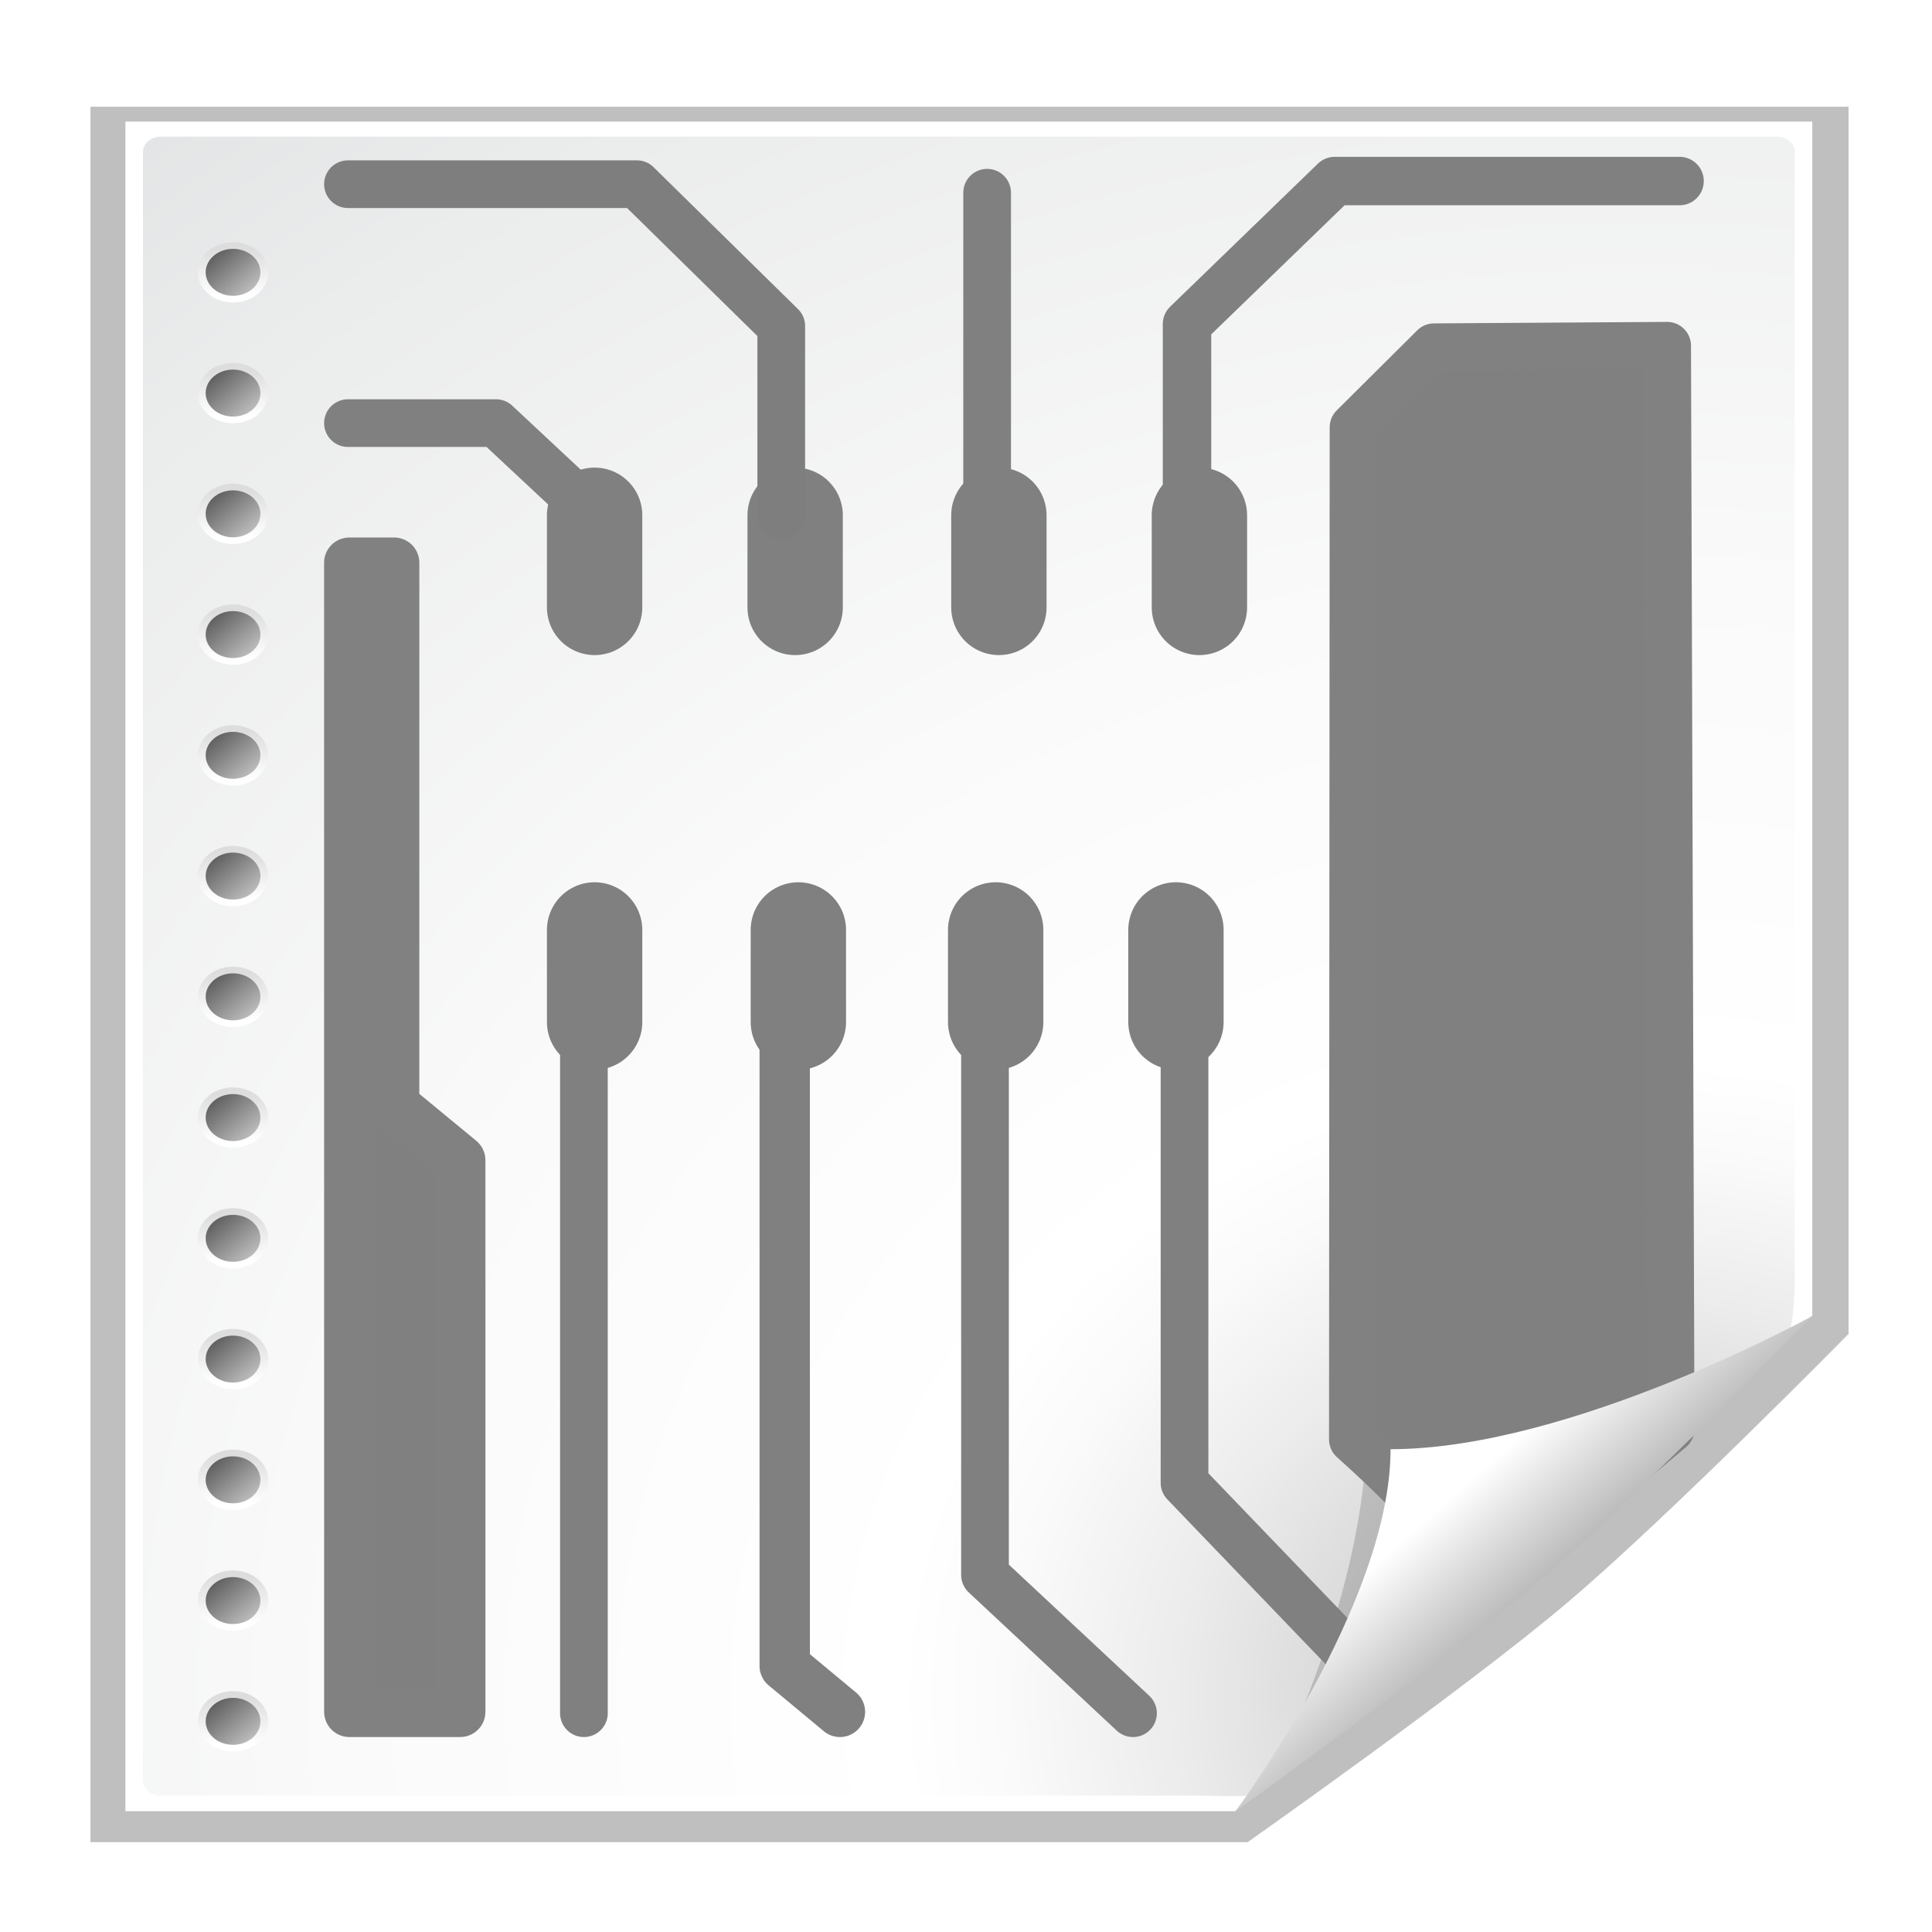 <?xml version="1.0" encoding="UTF-8" standalone="no"?>
<svg
   xmlns:dc="http://purl.org/dc/elements/1.1/"
   xmlns:cc="http://creativecommons.org/ns#"
   xmlns:rdf="http://www.w3.org/1999/02/22-rdf-syntax-ns#"
   xmlns:svg="http://www.w3.org/2000/svg"
   xmlns="http://www.w3.org/2000/svg"
   xmlns:xlink="http://www.w3.org/1999/xlink"
   xmlns:sodipodi="http://sodipodi.sourceforge.net/DTD/sodipodi-0.dtd"
   xmlns:inkscape="http://www.inkscape.org/namespaces/inkscape"
   height="48"
   width="48"
   version="1.1"
   id="svg2"
   inkscape:version="0.91 r"
   sodipodi:docname="icon_pcbnew.svg">
  <sodipodi:namedview
     pagecolor="#ffffff"
     bordercolor="#666666"
     borderopacity="1"
     objecttolerance="10"
     gridtolerance="10"
     guidetolerance="10"
     inkscape:pageopacity="0"
     inkscape:pageshadow="2"
     inkscape:window-width="1366"
     inkscape:window-height="716"
     id="namedview371"
     showgrid="true"
     inkscape:snap-to-guides="false"
     inkscape:snap-grids="false"
     inkscape:zoom="37.71236"
     inkscape:cx="37.619972"
     inkscape:cy="11.188081"
     inkscape:window-x="0"
     inkscape:window-y="0"
     inkscape:window-maximized="1"
     inkscape:current-layer="svg2">
    <inkscape:grid
       type="xygrid"
       id="grid3350"
       empspacing="5"
       visible="true"
       enabled="true"
       snapvisiblegridlinesonly="true" />
  </sodipodi:namedview>
  <defs
     id="defs4">
    <filter
       id="bb"
       style="color-interpolation-filters:sRGB">
      <feGaussianBlur
         stdDeviation="2.079"
         id="feGaussianBlur7" />
    </filter>
    <clipPath
       id="ba">
      <path
         d="m 72,88 -32,32 -8,0 0,-40 40,0 0,8 z"
         id="path10"
         inkscape:connector-curvature="0"
         style="fill-rule:evenodd" />
    </clipPath>
    <filter
       id="bc"
       height="1.384"
       width="1.384"
       y="-0.192"
       x="-0.192"
       style="color-interpolation-filters:sRGB">
      <feGaussianBlur
         stdDeviation="1.945"
         id="feGaussianBlur13" />
    </filter>
    <linearGradient
       id="bn"
       y2="172.44"
       gradientUnits="userSpaceOnUse"
       x2="153"
       gradientTransform="translate(-143,-64)"
       y1="175.56"
       x1="153">
      <stop
         stop-color="#fff"
         offset="0"
         id="stop16" />
      <stop
         stop-color="#ddd"
         offset="1"
         id="stop18" />
    </linearGradient>
    <linearGradient
       id="bo"
       y2="172.9"
       gradientUnits="userSpaceOnUse"
       x2="151.9"
       gradientTransform="translate(-143,-64)"
       y1="175.1"
       x1="154.1">
      <stop
         stop-color="#bbb"
         offset="0"
         id="stop21" />
      <stop
         stop-color="#616161"
         offset="1"
         id="stop23" />
    </linearGradient>
    <linearGradient
       id="bp"
       y2="164.44"
       gradientUnits="userSpaceOnUse"
       x2="153"
       gradientTransform="translate(-143,-64)"
       y1="167.56"
       x1="153">
      <stop
         stop-color="#fff"
         offset="0"
         id="stop26" />
      <stop
         stop-color="#ddd"
         offset="1"
         id="stop28" />
    </linearGradient>
    <linearGradient
       id="bq"
       y2="164.9"
       gradientUnits="userSpaceOnUse"
       x2="151.9"
       gradientTransform="translate(-143,-64)"
       y1="167.1"
       x1="154.1">
      <stop
         stop-color="#bbb"
         offset="0"
         id="stop31" />
      <stop
         stop-color="#616161"
         offset="1"
         id="stop33" />
    </linearGradient>
    <linearGradient
       id="br"
       y2="156.44"
       gradientUnits="userSpaceOnUse"
       x2="153"
       gradientTransform="translate(-143,-64)"
       y1="159.56"
       x1="153">
      <stop
         stop-color="#fff"
         offset="0"
         id="stop36" />
      <stop
         stop-color="#ddd"
         offset="1"
         id="stop38" />
    </linearGradient>
    <linearGradient
       id="bs"
       y2="156.9"
       gradientUnits="userSpaceOnUse"
       x2="151.9"
       gradientTransform="translate(-143,-64)"
       y1="159.1"
       x1="154.1">
      <stop
         stop-color="#bbb"
         offset="0"
         id="stop41" />
      <stop
         stop-color="#616161"
         offset="1"
         id="stop43" />
    </linearGradient>
    <linearGradient
       id="bt"
       y2="148.44"
       gradientUnits="userSpaceOnUse"
       x2="153"
       gradientTransform="translate(-143,-64)"
       y1="151.56"
       x1="153">
      <stop
         stop-color="#fff"
         offset="0"
         id="stop46" />
      <stop
         stop-color="#ddd"
         offset="1"
         id="stop48" />
    </linearGradient>
    <linearGradient
       id="bu"
       y2="148.9"
       gradientUnits="userSpaceOnUse"
       x2="151.9"
       gradientTransform="translate(-143,-64)"
       y1="151.1"
       x1="154.1">
      <stop
         stop-color="#bbb"
         offset="0"
         id="stop51" />
      <stop
         stop-color="#616161"
         offset="1"
         id="stop53" />
    </linearGradient>
    <linearGradient
       id="bv"
       y2="140.44"
       gradientUnits="userSpaceOnUse"
       x2="153"
       gradientTransform="translate(-143,-64)"
       y1="143.56"
       x1="153">
      <stop
         stop-color="#fff"
         offset="0"
         id="stop56" />
      <stop
         stop-color="#ddd"
         offset="1"
         id="stop58" />
    </linearGradient>
    <linearGradient
       id="bw"
       y2="140.9"
       gradientUnits="userSpaceOnUse"
       x2="151.9"
       gradientTransform="translate(-143,-64)"
       y1="143.1"
       x1="154.1">
      <stop
         stop-color="#bbb"
         offset="0"
         id="stop61" />
      <stop
         stop-color="#616161"
         offset="1"
         id="stop63" />
    </linearGradient>
    <linearGradient
       id="bx"
       y2="132.44"
       gradientUnits="userSpaceOnUse"
       x2="153"
       gradientTransform="translate(-143,-64)"
       y1="135.56"
       x1="153">
      <stop
         stop-color="#fff"
         offset="0"
         id="stop66" />
      <stop
         stop-color="#ddd"
         offset="1"
         id="stop68" />
    </linearGradient>
    <linearGradient
       id="by"
       y2="132.9"
       gradientUnits="userSpaceOnUse"
       x2="151.9"
       gradientTransform="translate(-143,-64)"
       y1="135.1"
       x1="154.1">
      <stop
         stop-color="#bbb"
         offset="0"
         id="stop71" />
      <stop
         stop-color="#616161"
         offset="1"
         id="stop73" />
    </linearGradient>
    <linearGradient
       id="bz"
       y2="124.44"
       gradientUnits="userSpaceOnUse"
       x2="153"
       gradientTransform="translate(-143,-64)"
       y1="127.56"
       x1="153">
      <stop
         stop-color="#fff"
         offset="0"
         id="stop76" />
      <stop
         stop-color="#ddd"
         offset="1"
         id="stop78" />
    </linearGradient>
    <linearGradient
       id="ca"
       y2="124.9"
       gradientUnits="userSpaceOnUse"
       x2="151.9"
       gradientTransform="translate(-143,-64)"
       y1="127.1"
       x1="154.1">
      <stop
         stop-color="#bbb"
         offset="0"
         id="stop81" />
      <stop
         stop-color="#616161"
         offset="1"
         id="stop83" />
    </linearGradient>
    <linearGradient
       id="cb"
       y2="116.44"
       gradientUnits="userSpaceOnUse"
       x2="153"
       gradientTransform="translate(-143,-64)"
       y1="119.56"
       x1="153">
      <stop
         stop-color="#fff"
         offset="0"
         id="stop86" />
      <stop
         stop-color="#ddd"
         offset="1"
         id="stop88" />
    </linearGradient>
    <linearGradient
       id="cc"
       y2="116.9"
       gradientUnits="userSpaceOnUse"
       x2="151.9"
       gradientTransform="translate(-143,-64)"
       y1="119.1"
       x1="154.1">
      <stop
         stop-color="#bbb"
         offset="0"
         id="stop91" />
      <stop
         stop-color="#616161"
         offset="1"
         id="stop93" />
    </linearGradient>
    <linearGradient
       id="cd"
       y2="108.44"
       gradientUnits="userSpaceOnUse"
       x2="153"
       gradientTransform="translate(-143,-64)"
       y1="111.56"
       x1="153">
      <stop
         stop-color="#fff"
         offset="0"
         id="stop96" />
      <stop
         stop-color="#ddd"
         offset="1"
         id="stop98" />
    </linearGradient>
    <linearGradient
       id="ce"
       y2="108.9"
       gradientUnits="userSpaceOnUse"
       x2="151.9"
       gradientTransform="translate(-143,-64)"
       y1="111.1"
       x1="154.1">
      <stop
         stop-color="#bbb"
         offset="0"
         id="stop101" />
      <stop
         stop-color="#616161"
         offset="1"
         id="stop103" />
    </linearGradient>
    <linearGradient
       id="cf"
       y2="100.44"
       gradientUnits="userSpaceOnUse"
       x2="153"
       gradientTransform="translate(-143,-64)"
       y1="103.56"
       x1="153">
      <stop
         stop-color="#fff"
         offset="0"
         id="stop106" />
      <stop
         stop-color="#ddd"
         offset="1"
         id="stop108" />
    </linearGradient>
    <linearGradient
       id="cg"
       y2="100.9"
       gradientUnits="userSpaceOnUse"
       x2="151.9"
       gradientTransform="translate(-143,-64)"
       y1="103.1"
       x1="154.1">
      <stop
         stop-color="#bbb"
         offset="0"
         id="stop111" />
      <stop
         stop-color="#616161"
         offset="1"
         id="stop113" />
    </linearGradient>
    <linearGradient
       id="ch"
       y2="92.444"
       gradientUnits="userSpaceOnUse"
       x2="153"
       gradientTransform="translate(-143,-64)"
       y1="95.557"
       x1="153">
      <stop
         stop-color="#fff"
         offset="0"
         id="stop116" />
      <stop
         stop-color="#ddd"
         offset="1"
         id="stop118" />
    </linearGradient>
    <linearGradient
       id="at"
       y2="92.9"
       gradientUnits="userSpaceOnUse"
       x2="151.9"
       gradientTransform="translate(-143,-64)"
       y1="95.101"
       x1="154.1">
      <stop
         stop-color="#bbb"
         offset="0"
         id="stop121" />
      <stop
         stop-color="#616161"
         offset="1"
         id="stop123" />
    </linearGradient>
    <linearGradient
       id="au"
       y2="84.444"
       gradientUnits="userSpaceOnUse"
       x2="153"
       gradientTransform="translate(-143,-64)"
       y1="87.557"
       x1="153">
      <stop
         stop-color="#fff"
         offset="0"
         id="stop126" />
      <stop
         stop-color="#ddd"
         offset="1"
         id="stop128" />
    </linearGradient>
    <linearGradient
       id="av"
       y2="84.9"
       gradientUnits="userSpaceOnUse"
       x2="151.9"
       gradientTransform="translate(-143,-64)"
       y1="87.101"
       x1="154.1">
      <stop
         stop-color="#bbb"
         offset="0"
         id="stop131" />
      <stop
         stop-color="#616161"
         offset="1"
         id="stop133" />
    </linearGradient>
    <linearGradient
       id="aw"
       y2="76.444"
       gradientUnits="userSpaceOnUse"
       x2="153"
       gradientTransform="translate(-143,-64)"
       y1="79.557"
       x1="153">
      <stop
         stop-color="#fff"
         offset="0"
         id="stop136" />
      <stop
         stop-color="#ddd"
         offset="1"
         id="stop138" />
    </linearGradient>
    <linearGradient
       id="ax"
       y2="76.9"
       gradientUnits="userSpaceOnUse"
       x2="151.9"
       gradientTransform="translate(-143,-64)"
       y1="79.101"
       x1="154.1">
      <stop
         stop-color="#bbb"
         offset="0"
         id="stop141" />
      <stop
         stop-color="#616161"
         offset="1"
         id="stop143" />
    </linearGradient>
    <linearGradient
       id="bd"
       y2="99.255"
       gradientUnits="userSpaceOnUse"
       x2="91.229"
       gradientTransform="matrix(0.21,0,0,0.207,-0.545,-0.448)"
       y1="106.41"
       x1="98.617">
      <stop
         stop-color="#a2a2a2"
         offset="0"
         id="stop193" />
      <stop
         stop-color="#fff"
         offset="1"
         id="stop195" />
    </linearGradient>
    <radialGradient
       id="az"
       gradientUnits="userSpaceOnUse"
       cy="112.3"
       cx="102"
       gradientTransform="matrix(0.21,0,0,0.207,-0.545,-0.448)"
       r="139.56">
      <stop
         stop-color="#b7b8b9"
         offset="0"
         id="stop203" />
      <stop
         stop-color="#ececec"
         offset=".189"
         id="stop205" />
      <stop
         stop-color="#fafafa"
         offset=".257"
         id="stop207" />
      <stop
         stop-color="#fff"
         offset=".301"
         id="stop209" />
      <stop
         stop-color="#fafafa"
         offset=".531"
         id="stop211" />
      <stop
         stop-color="#ebecec"
         offset=".845"
         id="stop213" />
      <stop
         stop-color="#e1e2e3"
         offset="1"
         id="stop215" />
    </radialGradient>
    <radialGradient
       inkscape:collect="always"
       xlink:href="#az"
       id="radialGradient3418"
       gradientUnits="userSpaceOnUse"
       gradientTransform="matrix(0.437,0,0,0.375,-3.869,0.024)"
       cx="102"
       cy="112.3"
       r="139.56" />
    <linearGradient
       inkscape:collect="always"
       xlink:href="#bn"
       id="linearGradient3420"
       gradientUnits="userSpaceOnUse"
       gradientTransform="translate(-143,-64)"
       x1="153"
       y1="175.56"
       x2="153"
       y2="172.44" />
    <linearGradient
       inkscape:collect="always"
       xlink:href="#bo"
       id="linearGradient3422"
       gradientUnits="userSpaceOnUse"
       gradientTransform="translate(-143,-64)"
       x1="154.1"
       y1="175.1"
       x2="151.9"
       y2="172.9" />
    <linearGradient
       inkscape:collect="always"
       xlink:href="#bp"
       id="linearGradient3424"
       gradientUnits="userSpaceOnUse"
       gradientTransform="translate(-143,-64)"
       x1="153"
       y1="167.56"
       x2="153"
       y2="164.44" />
    <linearGradient
       inkscape:collect="always"
       xlink:href="#bq"
       id="linearGradient3426"
       gradientUnits="userSpaceOnUse"
       gradientTransform="translate(-143,-64)"
       x1="154.1"
       y1="167.1"
       x2="151.9"
       y2="164.9" />
    <linearGradient
       inkscape:collect="always"
       xlink:href="#br"
       id="linearGradient3428"
       gradientUnits="userSpaceOnUse"
       gradientTransform="translate(-143,-64)"
       x1="153"
       y1="159.56"
       x2="153"
       y2="156.44" />
    <linearGradient
       inkscape:collect="always"
       xlink:href="#bs"
       id="linearGradient3430"
       gradientUnits="userSpaceOnUse"
       gradientTransform="translate(-143,-64)"
       x1="154.1"
       y1="159.1"
       x2="151.9"
       y2="156.9" />
    <linearGradient
       inkscape:collect="always"
       xlink:href="#bt"
       id="linearGradient3432"
       gradientUnits="userSpaceOnUse"
       gradientTransform="translate(-143,-64)"
       x1="153"
       y1="151.56"
       x2="153"
       y2="148.44" />
    <linearGradient
       inkscape:collect="always"
       xlink:href="#bu"
       id="linearGradient3434"
       gradientUnits="userSpaceOnUse"
       gradientTransform="translate(-143,-64)"
       x1="154.1"
       y1="151.1"
       x2="151.9"
       y2="148.9" />
    <linearGradient
       inkscape:collect="always"
       xlink:href="#bv"
       id="linearGradient3436"
       gradientUnits="userSpaceOnUse"
       gradientTransform="translate(-143,-64)"
       x1="153"
       y1="143.56"
       x2="153"
       y2="140.44" />
    <linearGradient
       inkscape:collect="always"
       xlink:href="#bw"
       id="linearGradient3438"
       gradientUnits="userSpaceOnUse"
       gradientTransform="translate(-143,-64)"
       x1="154.1"
       y1="143.1"
       x2="151.9"
       y2="140.9" />
    <linearGradient
       inkscape:collect="always"
       xlink:href="#bx"
       id="linearGradient3440"
       gradientUnits="userSpaceOnUse"
       gradientTransform="translate(-143,-64)"
       x1="153"
       y1="135.56"
       x2="153"
       y2="132.44" />
    <linearGradient
       inkscape:collect="always"
       xlink:href="#by"
       id="linearGradient3442"
       gradientUnits="userSpaceOnUse"
       gradientTransform="translate(-143,-64)"
       x1="154.1"
       y1="135.1"
       x2="151.9"
       y2="132.9" />
    <linearGradient
       inkscape:collect="always"
       xlink:href="#bz"
       id="linearGradient3444"
       gradientUnits="userSpaceOnUse"
       gradientTransform="translate(-143,-64)"
       x1="153"
       y1="127.56"
       x2="153"
       y2="124.44" />
    <linearGradient
       inkscape:collect="always"
       xlink:href="#ca"
       id="linearGradient3446"
       gradientUnits="userSpaceOnUse"
       gradientTransform="translate(-143,-64)"
       x1="154.1"
       y1="127.1"
       x2="151.9"
       y2="124.9" />
    <linearGradient
       inkscape:collect="always"
       xlink:href="#cb"
       id="linearGradient3448"
       gradientUnits="userSpaceOnUse"
       gradientTransform="translate(-143,-64)"
       x1="153"
       y1="119.56"
       x2="153"
       y2="116.44" />
    <linearGradient
       inkscape:collect="always"
       xlink:href="#cc"
       id="linearGradient3450"
       gradientUnits="userSpaceOnUse"
       gradientTransform="translate(-143,-64)"
       x1="154.1"
       y1="119.1"
       x2="151.9"
       y2="116.9" />
    <linearGradient
       inkscape:collect="always"
       xlink:href="#cd"
       id="linearGradient3452"
       gradientUnits="userSpaceOnUse"
       gradientTransform="translate(-143,-64)"
       x1="153"
       y1="111.56"
       x2="153"
       y2="108.44" />
    <linearGradient
       inkscape:collect="always"
       xlink:href="#ce"
       id="linearGradient3454"
       gradientUnits="userSpaceOnUse"
       gradientTransform="translate(-143,-64)"
       x1="154.1"
       y1="111.1"
       x2="151.9"
       y2="108.9" />
    <linearGradient
       inkscape:collect="always"
       xlink:href="#cf"
       id="linearGradient3456"
       gradientUnits="userSpaceOnUse"
       gradientTransform="translate(-143,-64)"
       x1="153"
       y1="103.56"
       x2="153"
       y2="100.44" />
    <linearGradient
       inkscape:collect="always"
       xlink:href="#cg"
       id="linearGradient3458"
       gradientUnits="userSpaceOnUse"
       gradientTransform="translate(-143,-64)"
       x1="154.1"
       y1="103.1"
       x2="151.9"
       y2="100.9" />
    <linearGradient
       inkscape:collect="always"
       xlink:href="#ch"
       id="linearGradient3460"
       gradientUnits="userSpaceOnUse"
       gradientTransform="translate(-143,-64)"
       x1="153"
       y1="95.557"
       x2="153"
       y2="92.444" />
    <linearGradient
       inkscape:collect="always"
       xlink:href="#at"
       id="linearGradient3462"
       gradientUnits="userSpaceOnUse"
       gradientTransform="translate(-143,-64)"
       x1="154.1"
       y1="95.101"
       x2="151.9"
       y2="92.9" />
    <linearGradient
       inkscape:collect="always"
       xlink:href="#au"
       id="linearGradient3464"
       gradientUnits="userSpaceOnUse"
       gradientTransform="translate(-143,-64)"
       x1="153"
       y1="87.557"
       x2="153"
       y2="84.444" />
    <linearGradient
       inkscape:collect="always"
       xlink:href="#av"
       id="linearGradient3466"
       gradientUnits="userSpaceOnUse"
       gradientTransform="translate(-143,-64)"
       x1="154.1"
       y1="87.101"
       x2="151.9"
       y2="84.9" />
    <linearGradient
       inkscape:collect="always"
       xlink:href="#aw"
       id="linearGradient3468"
       gradientUnits="userSpaceOnUse"
       gradientTransform="translate(-143,-64)"
       x1="153"
       y1="79.557"
       x2="153"
       y2="76.444" />
    <linearGradient
       inkscape:collect="always"
       xlink:href="#ax"
       id="linearGradient3470"
       gradientUnits="userSpaceOnUse"
       gradientTransform="translate(-143,-64)"
       x1="154.1"
       y1="79.101"
       x2="151.9"
       y2="76.9" />
    <linearGradient
       inkscape:collect="always"
       xlink:href="#bd"
       id="linearGradient3472"
       gradientUnits="userSpaceOnUse"
       gradientTransform="matrix(0.437,0,0,0.375,-3.869,0.023)"
       x1="98.617"
       y1="106.41"
       x2="91.229"
       y2="99.255" />
  </defs>
  <path
     d="m 16,8 0,112 63.187,0 c 3e-6,0 11.906,-9.906 17.406,-15.406 C 102.09,99.106 112,87.2 112,87.2 l 0,-79.188 -96,0 z"
     transform="matrix(0.455,0,0,0.385,-5.033,-0.432)"
     id="path217"
     inkscape:connector-curvature="0"
     style="opacity:0.5;filter:url(#bb)" />
  <path
     d="m 3.116,3.021 0,41.979 27.567,0 14.343,-12.314 0,-29.665 -41.91,0 z"
     id="path219"
     inkscape:connector-curvature="0"
     style="fill:#ffffff" />
  <path
     d="m 3.989,3.396 c -0.241,0 -0.437,0.168 -0.437,0.375 l 0,40.466 c 0,0.207 0.196,0.375 0.437,0.375 l 25.833,0 c 0.115,0 1.206,0.044 1.287,-0.026 L 44.461,33.041 c 0.082,-0.07 0.128,-1.006 0.128,-1.105 l 0,-28.166 c 0,-0.206 -0.196,-0.375 -0.437,-0.375 l -40.164,0 z"
     id="path221"
     inkscape:connector-curvature="0"
     style="fill:url(#radialGradient3418)" />
  <path
     d="M 41.88,115.98 66.19,91.67 c 0,0 -9.353,2.913 -19.603,2.913 0,10.25 -4.707,21.396 -4.707,21.396 z"
     clip-path="url(#ba)"
     transform="matrix(0.437,0,0,0.375,13.594,0.023)"
     id="path223"
     inkscape:connector-curvature="0"
     style="opacity:0.4;filter:url(#bc)" />
  <g
     transform="matrix(0.437,0,0,0.375,-49.272,13.516)"
     id="g225">
    <g
       transform="translate(116,-32)"
       id="g227">
      <circle
         cy="110"
         cx="10"
         r="2"
         id="circle229"
         style="fill:url(#linearGradient3420)" />
      <circle
         cy="110"
         cx="10"
         r="1.556"
         id="circle231"
         style="fill:url(#linearGradient3422)" />
    </g>
    <g
       transform="translate(116,-32)"
       id="g233">
      <circle
         cy="102"
         cx="10"
         r="2"
         id="circle235"
         style="fill:url(#linearGradient3424)" />
      <circle
         cy="102"
         cx="10"
         r="1.556"
         id="circle237"
         style="fill:url(#linearGradient3426)" />
    </g>
    <g
       transform="translate(116,-32)"
       id="g239">
      <circle
         cy="94"
         cx="10"
         r="2"
         id="circle241"
         style="fill:url(#linearGradient3428)" />
      <circle
         cy="94"
         cx="10"
         r="1.556"
         id="circle243"
         style="fill:url(#linearGradient3430)" />
    </g>
    <g
       transform="translate(116,-32)"
       id="g245">
      <circle
         cy="86"
         cx="10"
         r="2"
         id="circle247"
         style="fill:url(#linearGradient3432)" />
      <circle
         cy="86"
         cx="10"
         r="1.556"
         id="circle249"
         style="fill:url(#linearGradient3434)" />
    </g>
    <g
       transform="translate(116,-32)"
       id="g251">
      <circle
         cy="78"
         cx="10"
         r="2"
         id="circle253"
         style="fill:url(#linearGradient3436)" />
      <circle
         cy="78"
         cx="10"
         r="1.556"
         id="circle255"
         style="fill:url(#linearGradient3438)" />
    </g>
    <g
       transform="translate(116,-32)"
       id="g257">
      <circle
         cy="70"
         cx="10"
         r="2"
         id="circle259"
         style="fill:url(#linearGradient3440)" />
      <circle
         cy="70"
         cx="10"
         r="1.556"
         id="circle261"
         style="fill:url(#linearGradient3442)" />
    </g>
    <g
       transform="translate(116,-32)"
       id="g263">
      <circle
         cy="62"
         cx="10"
         r="2"
         id="circle265"
         style="fill:url(#linearGradient3444)" />
      <circle
         cy="62"
         cx="10"
         r="1.556"
         id="circle267"
         style="fill:url(#linearGradient3446)" />
    </g>
    <g
       transform="translate(116,-32)"
       id="g269">
      <circle
         cy="54"
         cx="10"
         r="2"
         id="circle271"
         style="fill:url(#linearGradient3448)" />
      <circle
         cy="54"
         cx="10"
         r="1.556"
         id="circle273"
         style="fill:url(#linearGradient3450)" />
    </g>
    <g
       transform="translate(116,-32)"
       id="g275">
      <circle
         cy="46"
         cx="10"
         r="2"
         id="circle277"
         style="fill:url(#linearGradient3452)" />
      <circle
         cy="46"
         cx="10"
         r="1.556"
         id="circle279"
         style="fill:url(#linearGradient3454)" />
    </g>
    <g
       transform="translate(116,-32)"
       id="g281">
      <circle
         cy="38"
         cx="10"
         r="2"
         id="circle283"
         style="fill:url(#linearGradient3456)" />
      <circle
         cy="38"
         cx="10"
         r="1.556"
         id="circle285"
         style="fill:url(#linearGradient3458)" />
    </g>
    <g
       transform="translate(116,-32)"
       id="g287">
      <circle
         cy="30"
         cx="10"
         r="2"
         id="circle289"
         style="fill:url(#linearGradient3460)" />
      <circle
         cy="30"
         cx="10"
         r="1.556"
         id="circle291"
         style="fill:url(#linearGradient3462)" />
    </g>
    <g
       transform="translate(116,-32)"
       id="g293">
      <circle
         cy="22"
         cx="10"
         r="2"
         id="circle295"
         style="fill:url(#linearGradient3464)" />
      <circle
         cy="22"
         cx="10"
         r="1.556"
         id="circle297"
         style="fill:url(#linearGradient3466)" />
    </g>
    <g
       transform="translate(116,-32)"
       id="g299">
      <circle
         cy="14"
         cx="10"
         r="2"
         id="circle301"
         style="fill:url(#linearGradient3468)" />
      <circle
         cy="14"
         cx="10"
         r="1.556"
         id="circle303"
         style="fill:url(#linearGradient3470)" />
    </g>
  </g>
  <path
     inkscape:connector-curvature="0"
     id="path307"
     d="m 34.052,41.653 -4.623,-4.812 0,-11.447"
     display="block"
     style="color:#000000;display:block;fill:none;stroke:#808080;stroke-width:1.185;stroke-linecap:round;stroke-linejoin:round;stroke-opacity:1" />
  <path
     inkscape:connector-curvature="0"
     id="path309"
     d="m 24.472,25.393 0,13.737 3.677,3.434"
     display="block"
     style="color:#000000;display:block;fill:none;stroke:#808080;stroke-width:1.185;stroke-linecap:round;stroke-linejoin:round;stroke-opacity:1" />
  <path
     inkscape:connector-curvature="0"
     id="path311"
     d="m 19.496,25.427 0,15.964 1.372,1.14"
     display="block"
     style="color:#000000;display:block;fill:none;stroke:#808080;stroke-width:1.251;stroke-linecap:round;stroke-linejoin:round;stroke-opacity:1" />
  <path
     inkscape:connector-curvature="0"
     id="path313"
     d="m 14.507,25.393 0,17.171"
     display="block"
     style="color:#000000;display:block;fill:none;stroke:#808080;stroke-width:1.185;stroke-linecap:round;stroke-linejoin:round;stroke-opacity:1" />
  <path
     inkscape:connector-curvature="0"
     id="path315"
     display="block"
     d="m 29.216,25.393 0,-2.289"
     style="color:#000000;display:block;fill:none;stroke:#808080;stroke-width:2.369;stroke-linecap:round;stroke-linejoin:round;stroke-opacity:1" />
  <path
     inkscape:connector-curvature="0"
     id="path317"
     display="block"
     d="m 24.737,25.393 0,-2.289"
     style="color:#000000;display:block;fill:none;stroke:#808080;stroke-width:2.369;stroke-linecap:round;stroke-linejoin:round;stroke-opacity:1" />
  <path
     inkscape:connector-curvature="0"
     id="path319"
     display="block"
     d="m 19.835,25.393 0,-2.289"
     style="color:#000000;display:block;fill:none;stroke:#808080;stroke-width:2.369;stroke-linecap:round;stroke-linejoin:round;stroke-opacity:1" />
  <path
     inkscape:connector-curvature="0"
     id="path321"
     display="block"
     d="m 14.773,25.393 0,-2.289"
     style="color:#000000;display:block;fill:none;stroke:#808080;stroke-width:2.369;stroke-linecap:round;stroke-linejoin:round;stroke-opacity:1" />
  <path
     inkscape:connector-curvature="0"
     id="path323"
     display="block"
     d="m 14.773,15.091 0,-2.289"
     style="color:#000000;display:block;fill:none;stroke:#808080;stroke-width:2.369;stroke-linecap:round;stroke-linejoin:round;stroke-opacity:1" />
  <path
     inkscape:connector-curvature="0"
     id="path325"
     display="block"
     d="m 19.755,15.091 0,-2.289"
     style="color:#000000;display:block;fill:none;stroke:#808080;stroke-width:2.369;stroke-linecap:round;stroke-linejoin:round;stroke-opacity:1" />
  <path
     inkscape:connector-curvature="0"
     id="path327"
     display="block"
     d="m 24.817,15.091 0,-2.289"
     style="color:#000000;display:block;fill:none;stroke:#808080;stroke-width:2.369;stroke-linecap:round;stroke-linejoin:round;stroke-opacity:1" />
  <path
     inkscape:connector-curvature="0"
     id="path329"
     display="block"
     d="m 29.799,15.091 0,-2.289"
     style="color:#000000;display:block;fill:none;stroke:#808080;stroke-width:2.369;stroke-linecap:round;stroke-linejoin:round;stroke-opacity:1" />
  <path
     inkscape:connector-curvature="0"
     id="path331"
     d="m 29.491,12.791 0,-4.739 3.671,-3.554 8.566,0"
     display="block"
     style="color:#000000;display:block;fill:none;stroke:#808080;stroke-width:1.204;stroke-linecap:round;stroke-linejoin:round;stroke-opacity:1" />
  <path
     inkscape:connector-curvature="0"
     id="path333"
     d="m 24.525,12.801 0,-8.013"
     display="block"
     style="color:#000000;display:block;fill:none;stroke:#808080;stroke-width:1.185;stroke-linecap:round;stroke-linejoin:round;stroke-opacity:1" />
  <path
     inkscape:connector-curvature="0"
     id="path335"
     d="m 19.41,12.801 0,-4.7 -3.588,-3.525 -7.177,0"
     display="block"
     style="color:#000000;display:block;fill:none;stroke:#7e7e7e;stroke-width:1.185;stroke-linecap:round;stroke-linejoin:round;stroke-opacity:1" />
  <path
     inkscape:connector-curvature="0"
     id="path337"
     d="m 14.773,12.801 -2.451,-2.289 -3.677,0"
     display="block"
     style="color:#000000;display:block;fill:none;stroke:#808080;stroke-width:1.185;stroke-linecap:round;stroke-linejoin:round;stroke-opacity:1" />
  <path
     inkscape:connector-curvature="0"
     id="path339"
     d="m 41.506,35.5 c -1.992,1.649 -4.358,3.898 -4.358,3.898 -0.023,-0.021 -1.703,-2.007 -3.536,-3.636 l 0.016,-25.146 2.001,-1.989 5.791,-0.037 z"
     display="block"
     style="color:#000000;display:block;fill:#808080;fill-opacity:1;stroke:#818181;stroke-width:1.185;stroke-linecap:round;stroke-linejoin:round;stroke-opacity:1"
     sodipodi:nodetypes="ccccccc" />
  <path
     inkscape:connector-curvature="0"
     id="path341"
     d="m 8.679,13.981 1.112,0 0,13.491 1.642,1.354 0,13.703 -2.753,0 z"
     display="block"
     style="color:#000000;display:block;fill:#808080;fill-opacity:1;stroke:#818181;stroke-width:1.254;stroke-linecap:round;stroke-linejoin:round;stroke-opacity:1"
     sodipodi:nodetypes="ccccccc" />
  <path
     d="m 30.695,45 c 0,0 5.201,-3.716 7.602,-5.777 2.401,-2.061 6.729,-6.527 6.729,-6.527 0,0 -6.003,3.309 -10.478,3.309 0,3.842 -3.854,8.995 -3.854,8.995 z"
     id="path345"
     inkscape:connector-curvature="0"
     style="fill:url(#linearGradient3472)" />
</svg>
